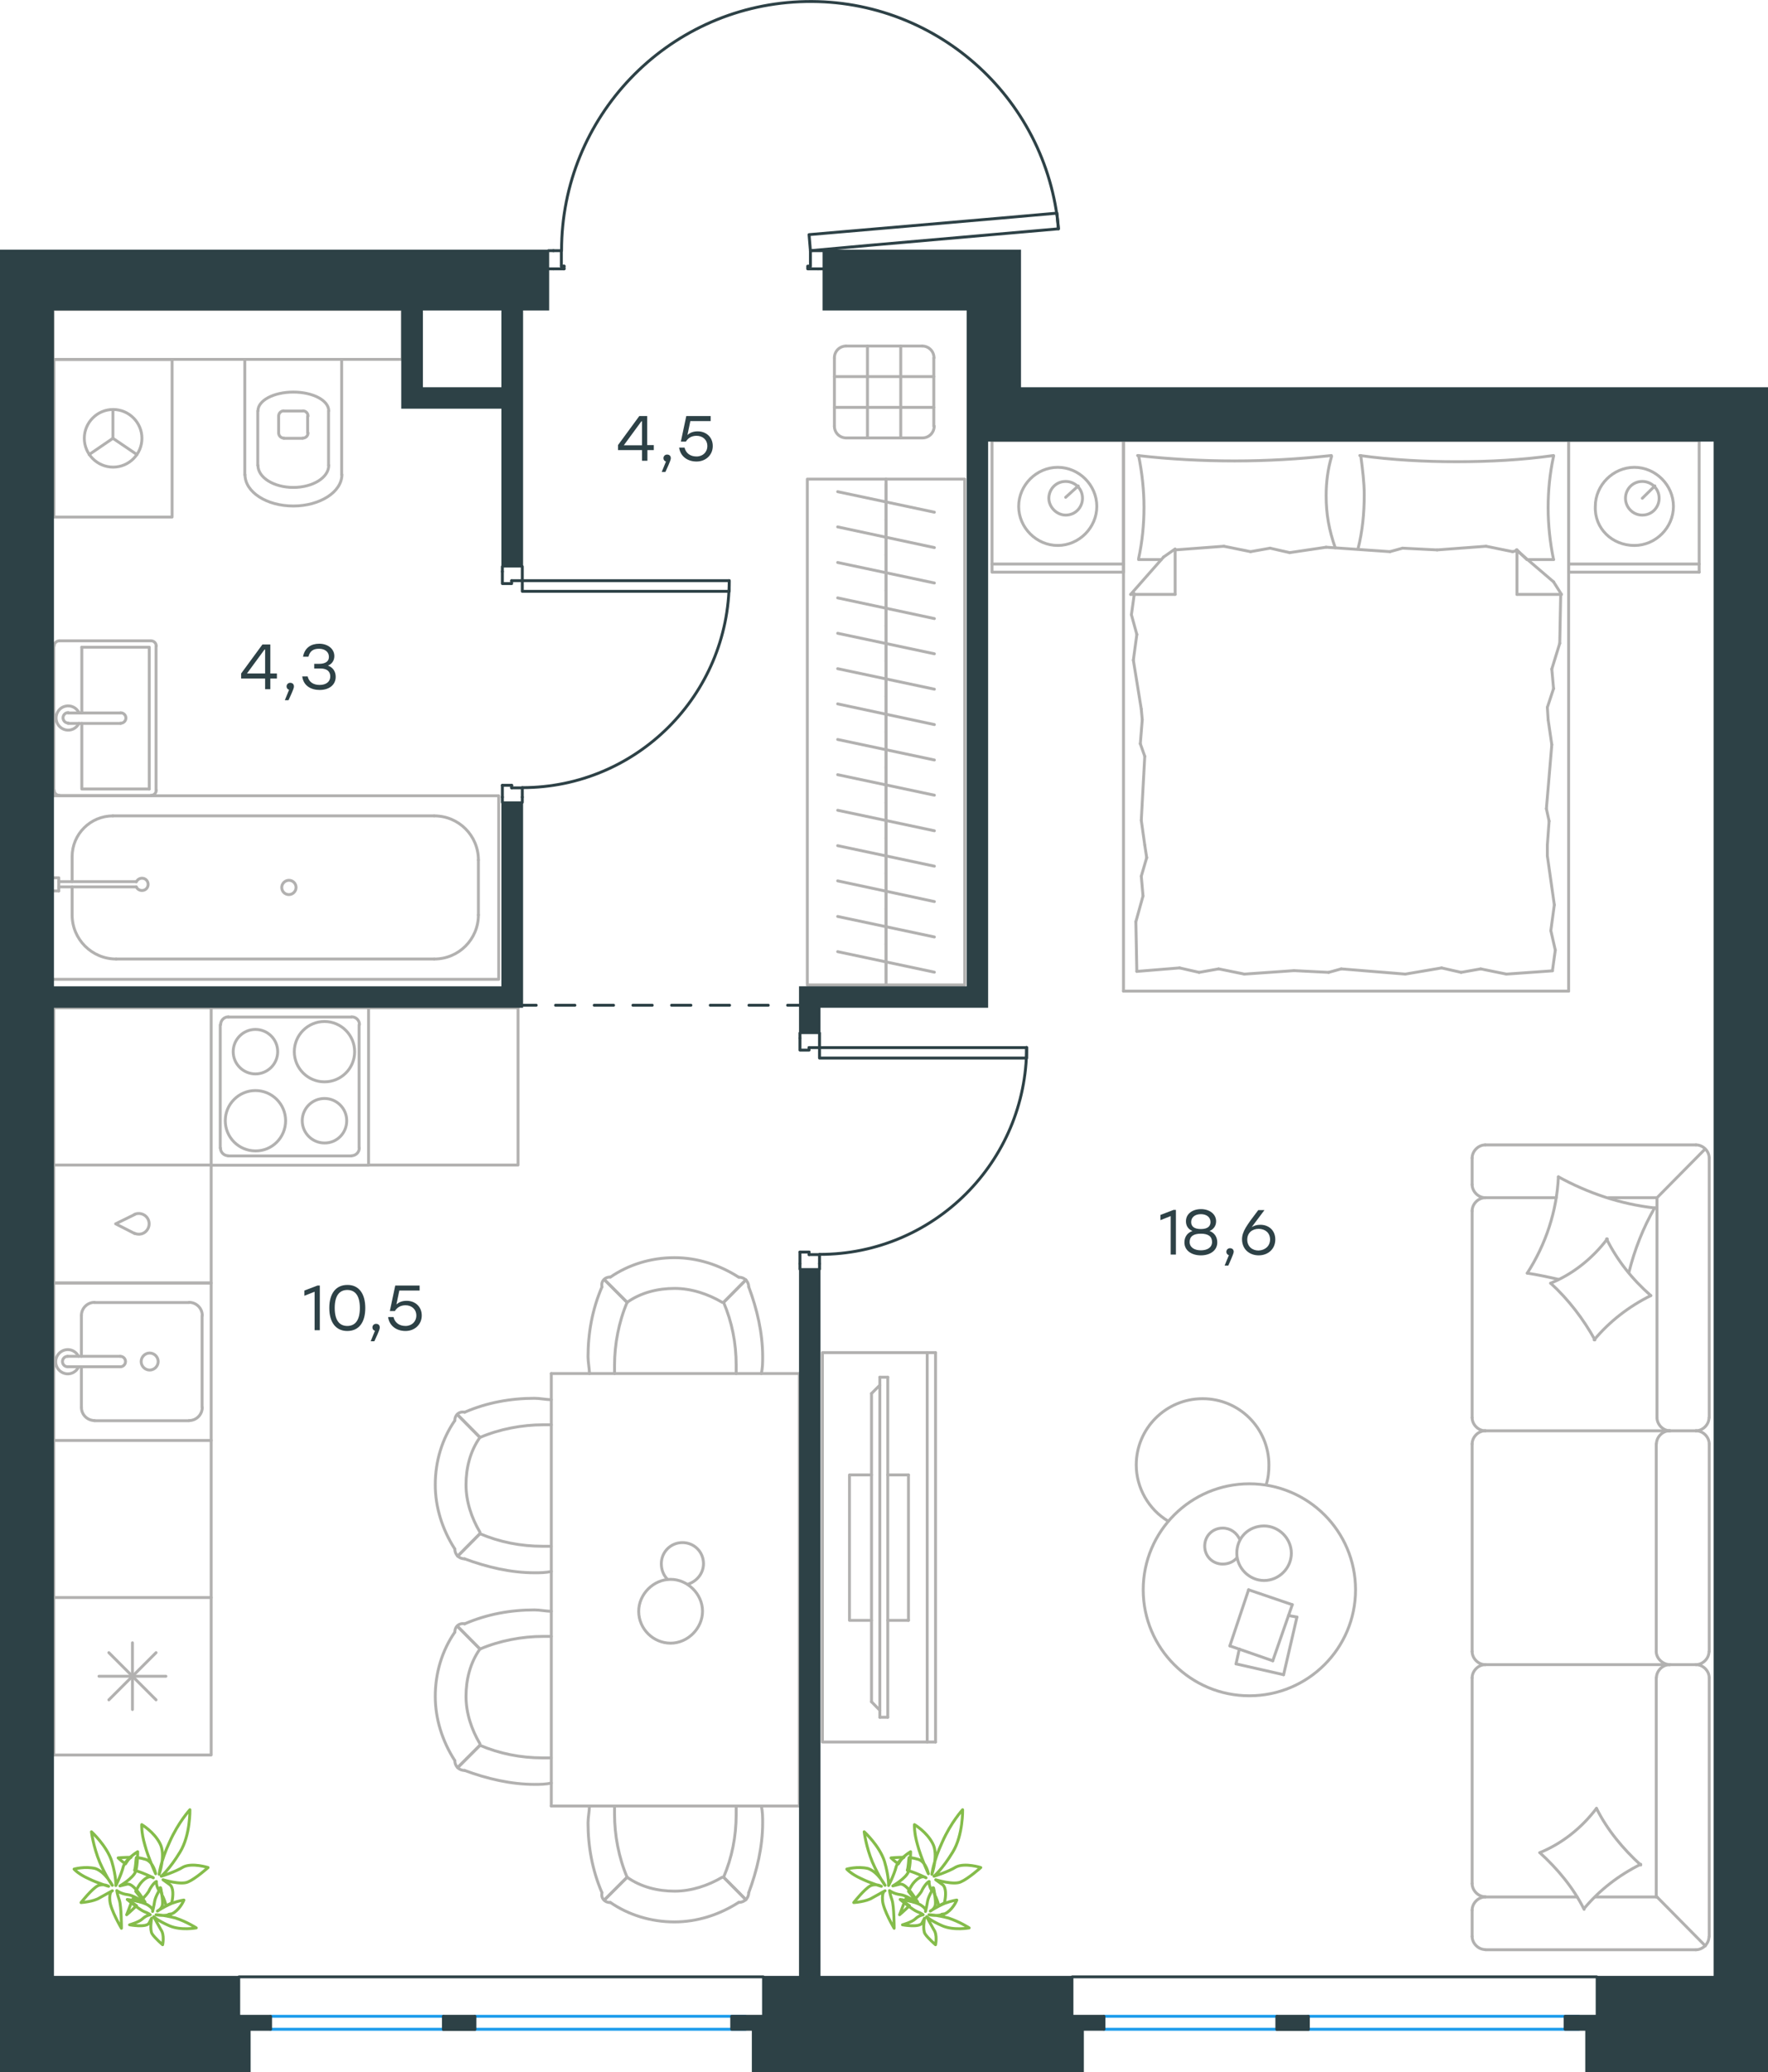 <?xml version="1.0" encoding="utf-8"?>
<!-- Generator: Adobe Illustrator 26.5.0, SVG Export Plug-In . SVG Version: 6.00 Build 0)  -->
<svg version="1.1" id="Слой_1" xmlns="http://www.w3.org/2000/svg" xmlns:xlink="http://www.w3.org/1999/xlink" x="0px" y="0px"
	 viewBox="0 0 914.3 1071.2" style="enable-background:new 0 0 914.3 1071.2;" xml:space="preserve">
<style type="text/css">
	.st0{fill:none;stroke:#B2B1B0;stroke-width:1.5;stroke-linecap:round;stroke-linejoin:round;stroke-miterlimit:22.926;}
	.st1{fill:none;stroke:#2D4146;stroke-width:1.5;stroke-linecap:round;stroke-linejoin:round;stroke-miterlimit:22.926;}
	.st2{fill:none;stroke:#1D9CEB;stroke-width:1.5;stroke-linecap:round;stroke-linejoin:round;stroke-miterlimit:22.926;}
	.st3{fill:#2D4146;stroke:#2D4146;stroke-miterlimit:10;}
	.st4{enable-background:new    ;}
	.st5{fill:#2D4146;}
	
		.st6{fill:none;stroke:#2D4146;stroke-width:1.5;stroke-linecap:round;stroke-linejoin:round;stroke-miterlimit:22.926;stroke-dasharray:10;}
	.st7{fill:none;stroke:#84BC4A;stroke-width:1.5;stroke-linecap:round;stroke-linejoin:round;stroke-miterlimit:22.926;}
</style>
<g>
	<line class="st0" x1="413.4" y1="710.1" x2="413.4" y2="933.7"/>
	<line class="st0" x1="413.4" y1="933.7" x2="285.1" y2="933.7"/>
	<line class="st0" x1="285.1" y1="933.7" x2="285.1" y2="710.1"/>
	<line class="st0" x1="285.1" y1="710.1" x2="413.4" y2="710.1"/>
	<path class="st0" d="M346.8,849.5c8.9,0,16.5-7.7,16.5-16.5c0-8.9-7.7-16.5-16.5-16.5c-8.9,0-16.5,7.7-16.5,16.5
		C330.3,842.2,337.9,849.5,346.8,849.5z"/>
	<path class="st0" d="M345.2,816.5c-2-2-3.2-4.8-3.2-8.1c0-6,4.8-10.9,10.9-10.9s10.9,4.8,10.9,10.9c0,4.8-3.2,8.9-7.7,10.5"/>
	<path class="st0" d="M248.2,852.5c-5.1,7.2-7.2,15.9-7.2,24.5c0,8.7,2.9,17.3,7.2,24.5"/>
	<path class="st0" d="M285.1,833c-2.9,0-5.8-0.7-8.7-0.7c-12.3,0-24.6,2.2-36.1,7.2"/>
	<path class="st0" d="M240.3,915.3c11.6,4.3,23.9,7.2,36.1,7.2c2.9,0,5.8,0,8.7-0.7"/>
	<path class="st0" d="M285.1,846c-1.4,0-2.9,0-4.3,0c-10.8,0-22.4,2.2-32.5,6.5"/>
	<path class="st0" d="M248.2,902.3c10.1,4.3,21,6.5,32.5,6.5c1.4,0,2.9,0,4.3,0"/>
	<path class="st0" d="M235.2,843.8c-6.5,9.4-10.1,20.9-10.1,33.2c0,11.6,3.6,23.1,10.1,33.2"/>
	<line class="st0" x1="248.2" y1="852.5" x2="236.7" y2="840.9"/>
	<line class="st0" x1="248.2" y1="902.3" x2="236.7" y2="913.8"/>
	<line class="st0" x1="248.2" y1="852.5" x2="236.7" y2="840.9"/>
	<line class="st0" x1="248.2" y1="902.3" x2="236.7" y2="913.8"/>
	<path class="st0" d="M235.2,910.2c0,2.9,2.2,5.1,5.1,5.1"/>
	<path class="st0" d="M240.3,839.5c-2.9-0.6-5.1,1.4-5.1,4.3"/>
	<path class="st0" d="M248.2,743.1c-5.1,7.2-7.2,15.9-7.2,24.5c0,8.7,2.9,17.3,7.2,24.5"/>
	<path class="st0" d="M285.1,723.6c-2.9,0-5.8-0.7-8.7-0.7c-12.3,0-24.6,2.2-36.1,7.2"/>
	<path class="st0" d="M240.3,805.9c11.6,4.3,23.9,7.2,36.1,7.2c2.9,0,5.8,0,8.7-0.7"/>
	<path class="st0" d="M285.1,736.6c-1.4,0-2.9,0-4.3,0c-10.8,0-22.4,2.2-32.5,6.5"/>
	<path class="st0" d="M248.2,792.9c10.1,4.3,21,6.5,32.5,6.5c1.4,0,2.9,0,4.3,0"/>
	<path class="st0" d="M235.2,734.4c-6.5,9.4-10.1,20.9-10.1,33.2c0,11.6,3.6,23.1,10.1,33.2"/>
	<line class="st0" x1="248.2" y1="743.1" x2="236.7" y2="731.5"/>
	<line class="st0" x1="248.2" y1="792.9" x2="236.7" y2="804.5"/>
	<line class="st0" x1="248.2" y1="743.1" x2="236.7" y2="731.5"/>
	<line class="st0" x1="248.2" y1="792.9" x2="236.7" y2="804.5"/>
	<path class="st0" d="M235.2,800.8c0,2.9,2.2,5.1,5.1,5.1"/>
	<path class="st0" d="M240.3,730.1c-2.9-0.6-5.1,1.4-5.1,4.3"/>
	<path class="st0" d="M324.3,970.5c7.2,5.1,15.9,7.2,24.6,7.2s17.3-2.9,24.6-7.2"/>
	<path class="st0" d="M304.8,933.7c0,2.9-0.7,5.8-0.7,8.7c0,12.3,2.2,24.5,7.2,36.1"/>
	<path class="st0" d="M387.2,978.5c4.3-11.5,7.2-23.8,7.2-36.1c0-2.9,0-5.8-0.7-8.7"/>
	<path class="st0" d="M317.8,933.7c0,1.4,0,2.9,0,4.3c0,10.8,2.2,22.4,6.5,32.5"/>
	<path class="st0" d="M374.2,970.5c4.3-10.1,6.5-20.9,6.5-32.5c0-1.4,0-2.9,0-4.3"/>
	<path class="st0" d="M315.6,983.5c9.4,6.5,21,10.1,33.2,10.1c11.6,0,23.1-3.6,33.2-10.1"/>
	<line class="st0" x1="324.3" y1="970.5" x2="312.7" y2="982.1"/>
	<line class="st0" x1="374.2" y1="970.5" x2="385.7" y2="982.1"/>
	<line class="st0" x1="324.3" y1="970.5" x2="312.7" y2="982.1"/>
	<line class="st0" x1="374.2" y1="970.5" x2="385.7" y2="982.1"/>
	<path class="st0" d="M382.1,983.5c2.9,0,5.1-2.2,5.1-5.1"/>
	<path class="st0" d="M311.3,978.5c-0.6,2.9,1.4,5.1,4.3,5.1"/>
	<path class="st0" d="M324.3,673.3c7.2-5.1,15.9-7.2,24.6-7.2s17.3,2.9,24.6,7.2"/>
	<path class="st0" d="M304.8,710.1c0-2.9-0.7-5.8-0.7-8.7c0-12.3,2.2-24.5,7.2-36.1"/>
	<path class="st0" d="M387.2,665.3c4.3,11.5,7.2,23.8,7.2,36.1c0,2.9,0,5.8-0.7,8.7"/>
	<path class="st0" d="M317.8,710.1c0-1.4,0-2.9,0-4.3c0-10.8,2.2-22.4,6.5-32.5"/>
	<path class="st0" d="M374.2,673.3c4.3,10.1,6.5,20.9,6.5,32.5c0,1.4,0,2.9,0,4.3"/>
	<path class="st0" d="M315.6,660.3c9.4-6.5,21-10.1,33.2-10.1c11.6,0,23.1,3.6,33.2,10.1"/>
	<line class="st0" x1="324.3" y1="673.3" x2="312.7" y2="661.7"/>
	<line class="st0" x1="374.2" y1="673.3" x2="385.7" y2="661.7"/>
	<line class="st0" x1="324.3" y1="673.3" x2="312.7" y2="661.7"/>
	<line class="st0" x1="374.2" y1="673.3" x2="385.7" y2="661.7"/>
	<path class="st0" d="M382.1,660.3c2.9,0,5.1,2.2,5.1,5.1"/>
	<path class="st0" d="M311.3,665.3c-0.6-2.9,1.4-5.1,4.3-5.1"/>
</g>
<line class="st0" x1="37.3" y1="442.9" x2="37.3" y2="455.8"/>
<path class="st0" d="M70.5,458.5c0.6,1.4,2.1,2.1,3.6,1.8c1.5-0.3,2.5-1.6,2.5-3.1s-1-2.8-2.5-3.1c-1.5-0.3-2.9,0.4-3.6,1.8"/>
<line class="st0" x1="30.4" y1="455.8" x2="70.4" y2="455.8"/>
<line class="st0" x1="30.4" y1="458.5" x2="70.4" y2="458.5"/>
<line class="st0" x1="30.4" y1="460.6" x2="27.4" y2="460.6"/>
<polyline class="st0" points="30.4,460.6 30.4,453.8 27.4,453.8 "/>
<path class="st0" d="M145.7,458.8c0,2,1.6,3.7,3.7,3.7c2,0,3.7-1.7,3.7-3.7s-1.6-3.7-3.7-3.7C147.4,455.1,145.7,456.8,145.7,458.8"
	/>
<path class="st0" d="M58.4,421.8c-11.6,0-21.1,9.4-21.1,21.1"/>
<path class="st0" d="M37.3,473c0,12.6,10.2,22.8,22.8,22.8"/>
<path class="st0" d="M247.4,444.6c0-12.6-10.2-22.8-22.8-22.8"/>
<path class="st0" d="M224.6,495.8c12.6,0,22.8-10.2,22.8-22.8"/>
<line class="st0" x1="37.3" y1="473.1" x2="37.3" y2="458.5"/>
<line class="st0" x1="58.3" y1="421.8" x2="224.5" y2="421.8"/>
<line class="st0" x1="247.4" y1="444.6" x2="247.4" y2="473.1"/>
<line class="st0" x1="224.5" y1="495.8" x2="60" y2="495.8"/>
<polyline class="st0" points="27.4,411.4 257.9,411.4 257.9,506.3 27.4,506.3 "/>
<g>
	<line class="st0" x1="458.2" y1="250.3" x2="458.2" y2="268.7"/>
	<line class="st0" x1="483.2" y1="264.8" x2="433.2" y2="254.2"/>
	<line class="st0" x1="458.2" y1="268.7" x2="458.2" y2="286.9"/>
	<line class="st0" x1="483.2" y1="283.1" x2="433.2" y2="272.4"/>
	<line class="st0" x1="458.2" y1="286.9" x2="458.2" y2="305.3"/>
	<line class="st0" x1="483.2" y1="301.4" x2="433.2" y2="290.8"/>
	<line class="st0" x1="458.2" y1="305.3" x2="458.2" y2="323.5"/>
	<line class="st0" x1="483.2" y1="319.8" x2="433.2" y2="309.1"/>
	<line class="st0" x1="458.2" y1="323.5" x2="458.2" y2="341.8"/>
	<line class="st0" x1="483.2" y1="338" x2="433.2" y2="327.4"/>
	<line class="st0" x1="458.2" y1="341.8" x2="458.2" y2="360.1"/>
	<line class="st0" x1="483.2" y1="356.3" x2="433.2" y2="345.7"/>
	<line class="st0" x1="458.2" y1="360.1" x2="458.2" y2="378.4"/>
	<line class="st0" x1="483.2" y1="374.6" x2="433.2" y2="363.9"/>
	<line class="st0" x1="458.2" y1="378.4" x2="458.2" y2="396.8"/>
	<line class="st0" x1="483.2" y1="392.9" x2="433.2" y2="382.3"/>
	<line class="st0" x1="458.2" y1="247.7" x2="458.2" y2="509.2"/>
	<line class="st0" x1="458.2" y1="396.8" x2="458.2" y2="415"/>
	<line class="st0" x1="483.2" y1="411.1" x2="433.2" y2="400.5"/>
	<line class="st0" x1="458.2" y1="415" x2="458.2" y2="433.3"/>
	<line class="st0" x1="483.2" y1="429.5" x2="433.2" y2="418.9"/>
	<line class="st0" x1="458.2" y1="433.3" x2="458.2" y2="451.6"/>
	<line class="st0" x1="483.2" y1="447.8" x2="433.2" y2="437.2"/>
	<line class="st0" x1="458.2" y1="451.6" x2="458.2" y2="469.9"/>
	<line class="st0" x1="483.2" y1="466.1" x2="433.2" y2="455.4"/>
	<line class="st0" x1="458.2" y1="469.9" x2="458.2" y2="488.1"/>
	<line class="st0" x1="483.2" y1="484.4" x2="433.2" y2="473.8"/>
	<line class="st0" x1="458.2" y1="488.1" x2="458.2" y2="506.5"/>
	<line class="st0" x1="483.2" y1="502.6" x2="433.2" y2="492"/>
	<rect x="417.5" y="247.7" class="st0" width="81.4" height="261.5"/>
</g>
<g>
	<path class="st0" d="M431.5,220.3c0,3.4,2.7,6.1,6.1,6.1"/>
	<path class="st0" d="M477,226.4c3.4,0,6.1-2.7,6.1-6.1"/>
	<path class="st0" d="M483,185c0-3.4-2.7-6.1-6.1-6.1"/>
	<path class="st0" d="M437.6,178.9c-3.4,0-6.1,2.7-6.1,6.1"/>
	<line class="st0" x1="465.8" y1="178.9" x2="465.8" y2="226.4"/>
	<line class="st0" x1="448.6" y1="178.9" x2="448.6" y2="226.4"/>
	<line class="st0" x1="431.5" y1="194.7" x2="482.9" y2="194.7"/>
	<line class="st0" x1="431.5" y1="210.6" x2="482.9" y2="210.6"/>
	<line class="st0" x1="482.9" y1="185.1" x2="482.9" y2="220.3"/>
	<line class="st0" x1="476.9" y1="226.4" x2="437.5" y2="226.4"/>
	<line class="st0" x1="431.5" y1="220.3" x2="431.5" y2="185.1"/>
	<line class="st0" x1="437.5" y1="178.9" x2="476.9" y2="178.9"/>
</g>
<g>
	<path class="st0" d="M156.6,226.5c1.5,0,2.7-1.2,2.7-2.7"/>
	<path class="st0" d="M144.1,223.8c0,1.5,1.2,2.7,2.7,2.7"/>
	<path class="st0" d="M159.3,215.1c0-1.5-1.2-2.7-2.7-2.7"/>
	<path class="st0" d="M146.8,212.4c-1.5,0-2.7,1.2-2.7,2.7"/>
	<line class="st0" x1="159.1" y1="215.2" x2="159.1" y2="223.8"/>
	<line class="st0" x1="156.5" y1="226.6" x2="146.7" y2="226.6"/>
	<line class="st0" x1="144.1" y1="223.8" x2="144.1" y2="215.2"/>
	<line class="st0" x1="146.7" y1="212.5" x2="156.5" y2="212.5"/>
	<path class="st0" d="M170,212.4c0-5.4-8.2-9.7-18.3-9.7s-18.3,4.3-18.3,9.7"/>
	<line class="st0" x1="169.9" y1="240.6" x2="169.9" y2="212.5"/>
	<path class="st0" d="M133.4,240.6c0,6.3,8.2,11.4,18.3,11.4s18.3-5.1,18.3-11.4"/>
	<line class="st0" x1="133.3" y1="240.6" x2="133.3" y2="212.5"/>
	<path class="st0" d="M126.7,245.4c0,9,11.2,16.2,25,16.2s25.1-7.3,25.1-16.2"/>
	<line class="st0" x1="176.7" y1="245.5" x2="176.7" y2="185.8"/>
	<line class="st0" x1="126.6" y1="245.5" x2="126.6" y2="185.8"/>
	<rect x="27.4" y="160" class="st0" width="180.6" height="25.8"/>
</g>
<g>
	<polyline class="st0" points="70.8,235 58.4,226.6 46.1,235 	"/>
	<line class="st0" x1="58.4" y1="226.6" x2="58.4" y2="211.8"/>
	<path class="st0" d="M58.5,241.5c8.2,0,14.9-6.7,14.9-14.9s-6.7-14.9-14.9-14.9s-14.9,6.7-14.9,14.9S50.3,241.5,58.5,241.5"/>
	<rect x="27.9" y="185.9" class="st0" width="61.1" height="81.4"/>
</g>
<g>
	<line class="st0" x1="42.3" y1="368.6" x2="42.3" y2="334.6"/>
	<polyline class="st0" points="42.3,374 42.3,407.9 77.2,407.9 	"/>
	<polyline class="st0" points="77.2,407.9 77.2,334.6 42.3,334.6 	"/>
	<path class="st0" d="M80.8,334c0-1.5-1.2-2.7-2.7-2.7"/>
	<path class="st0" d="M78.1,411.2c1.5,0,2.7-1.2,2.7-2.7"/>
	<path class="st0" d="M30.7,331.3c-1.5,0-2.7,1.2-2.7,2.7"/>
	<path class="st0" d="M28,408.5c0,1.5,1.2,2.7,2.7,2.7"/>
	<path class="st0" d="M62.4,373.9c1.5,0,2.7-1.2,2.7-2.7s-1.2-2.7-2.7-2.7"/>
	<line class="st0" x1="35.2" y1="368.6" x2="62.4" y2="368.6"/>
	<path class="st0" d="M35.3,368.4c-1.5,0-2.7,1.2-2.7,2.7s1.2,2.7,2.7,2.7"/>
	<line class="st0" x1="35.2" y1="374" x2="62.4" y2="374"/>
	<path class="st0" d="M40.8,368.4c-1.3-2.6-4.2-4-7-3.3c-2.8,0.6-4.8,3.2-4.8,6.1s2,5.4,4.8,6.1s5.7-0.7,7-3.3"/>
	<line class="st0" x1="30.6" y1="331.3" x2="78.1" y2="331.3"/>
	<line class="st0" x1="80.7" y1="334" x2="80.7" y2="408.5"/>
	<line class="st0" x1="78.1" y1="411.3" x2="30.6" y2="411.3"/>
	<line class="st0" x1="27.8" y1="408.5" x2="27.8" y2="334"/>
</g>
<g>
	<line class="st0" x1="42.1" y1="680.2" x2="42.1" y2="701.2"/>
	<path class="st0" d="M77.4,699.5c-2.4,0-4.4,2-4.4,4.4s2,4.4,4.4,4.4s4.4-2,4.4-4.4S79.8,699.5,77.4,699.5"/>
	<path class="st0" d="M62.2,706.6c1.5,0,2.7-1.2,2.7-2.7s-1.2-2.7-2.7-2.7"/>
	<line class="st0" x1="35" y1="701.2" x2="62.1" y2="701.2"/>
	<path class="st0" d="M35,701.2c-1.5,0-2.7,1.2-2.7,2.7s1.2,2.7,2.7,2.7"/>
	<line class="st0" x1="35" y1="706.6" x2="62.1" y2="706.6"/>
	<path class="st0" d="M40.6,701.2c-1.3-2.6-4.2-4-7-3.3s-4.8,3.2-4.8,6.1c0,2.9,2,5.4,4.8,6.1c2.8,0.7,5.7-0.7,7-3.3"/>
	<path class="st0" d="M48.9,673.3c-3.8,0-6.8,3.1-6.8,6.8"/>
	<path class="st0" d="M42.1,727.6c0,3.8,3.1,6.8,6.8,6.8"/>
	<path class="st0" d="M104.6,680.1c0-3.8-3.1-6.8-6.8-6.8"/>
	<path class="st0" d="M97.8,734.4c3.8,0,6.8-3.1,6.8-6.8"/>
	<line class="st0" x1="48.8" y1="673.4" x2="97.7" y2="673.4"/>
	<line class="st0" x1="104.5" y1="680.2" x2="104.5" y2="727.6"/>
	<line class="st0" x1="97.7" y1="734.5" x2="48.8" y2="734.5"/>
	<line class="st0" x1="42.1" y1="727.6" x2="42.1" y2="706.6"/>
	<rect x="27.8" y="663.3" class="st0" width="81.4" height="81.4"/>
	<line class="st0" x1="56.3" y1="854.4" x2="80.7" y2="878.8"/>
	<line class="st0" x1="56.3" y1="878.8" x2="80.7" y2="854.4"/>
	<line class="st0" x1="68.5" y1="849.3" x2="68.5" y2="883.8"/>
	<line class="st0" x1="51.2" y1="866.6" x2="85.8" y2="866.6"/>
	<rect x="27.8" y="825.9" class="st0" width="81.4" height="81.4"/>
	<path class="st0" d="M69.6,637.6c2.2,1,4.9,0.4,6.4-1.6c1.5-1.9,1.5-4.7,0-6.6c-1.5-1.9-4.2-2.6-6.4-1.6"/>
	<polyline class="st0" points="69.6,627.9 59.8,632.7 69.6,637.7 	"/>
	<rect x="27.8" y="602.3" class="st0" width="81.4" height="61"/>
	<path class="st0" d="M147.7,579.4c0-8.6-7-15.6-15.6-15.6s-15.6,7-15.6,15.6s7,15.6,15.6,15.6C140.7,595.1,147.7,588.1,147.7,579.4
		"/>
	<path class="st0" d="M179.3,579.4c0-6.4-5.2-11.5-11.5-11.5c-6.4,0-11.5,5.2-11.5,11.5c0,6.4,5.2,11.5,11.5,11.5
		C174.2,591,179.3,585.8,179.3,579.4"/>
	<path class="st0" d="M183.4,543.7c0-8.6-7-15.6-15.6-15.6s-15.6,7-15.6,15.6s7,15.6,15.6,15.6S183.4,552.4,183.4,543.7"/>
	<path class="st0" d="M143.6,543.7c0-6.4-5.2-11.5-11.5-11.5c-6.4,0-11.5,5.2-11.5,11.5c0,6.4,5.2,11.5,11.5,11.5
		C138.4,555.2,143.6,550.1,143.6,543.7"/>
	<path class="st0" d="M181.8,597.5c2.2,0,4-1.8,4-4"/>
	<path class="st0" d="M114,593.5c0,2.2,1.8,4,4,4"/>
	<path class="st0" d="M185.9,529.7c0-2.2-1.8-4-4-4"/>
	<path class="st0" d="M118.1,525.7c-2.2,0-4,1.8-4,4"/>
	<line class="st0" x1="181.7" y1="597.6" x2="118" y2="597.6"/>
	<line class="st0" x1="185.7" y1="529.8" x2="185.7" y2="593.5"/>
	<line class="st0" x1="118" y1="525.8" x2="181.7" y2="525.8"/>
	<line class="st0" x1="113.9" y1="593.5" x2="113.9" y2="529.8"/>
	<rect x="109.2" y="521" class="st0" width="81.4" height="81.4"/>
	<polyline class="st0" points="267.9,521 267.9,602.3 190.6,602.3 	"/>
	<line class="st0" x1="109.2" y1="744.6" x2="109.2" y2="825.9"/>
	<line class="st0" x1="267.9" y1="521" x2="190.6" y2="521"/>
	<polyline class="st0" points="109.2,521 27.8,521 27.8,602.3 	"/>
	<line class="st0" x1="27.8" y1="743.9" x2="27.8" y2="825.9"/>
</g>
<g>
	<line class="st0" x1="663.8" y1="865.8" x2="639.2" y2="860.2"/>
	<line class="st0" x1="639.2" y1="860.2" x2="640.9" y2="852.5"/>
	<line class="st0" x1="666.3" y1="835.2" x2="670.7" y2="836"/>
	<line class="st0" x1="670.7" y1="836" x2="663.8" y2="865.8"/>
	<line class="st0" x1="658.2" y1="858.6" x2="636" y2="850.9"/>
	<line class="st0" x1="636" y1="850.9" x2="645.7" y2="821.9"/>
	<line class="st0" x1="645.7" y1="821.9" x2="668.3" y2="829.6"/>
	<line class="st0" x1="668.3" y1="829.6" x2="658.2" y2="858.6"/>
	<ellipse class="st0" cx="646.1" cy="821.9" rx="54.9" ry="54.8"/>
	<path class="st0" d="M639.6,803c0,7.7,6.5,14.1,14.1,14.1c7.7,0,14.1-6.4,14.1-14.1c0-7.7-6.5-14.1-14.1-14.1
		C645.7,788.9,639.6,794.9,639.6,803z"/>
	<path class="st0" d="M639.6,805.4c-1.6,2-4.4,3.2-7.3,3.2c-5.2,0-9.3-4-9.3-9.3c0-5.2,4-9.3,9.3-9.3c4,0,7.3,2.4,8.9,6"/>
	<path class="st0" d="M604.1,786.4c-10.1-6-16.5-17.3-16.5-29c0-18.9,15.3-34.3,34.3-34.3s34.3,15.3,34.3,34.3
		c0,3.4-0.3,6.7-1.4,10.1"/>
</g>
<g>
	<g>
		<line class="st0" x1="479.5" y1="900.6" x2="479.5" y2="699.3"/>
		<polyline class="st0" points="483.8,699.3 425.3,699.3 425.3,900.6 483.8,900.6 		"/>
		<line class="st0" x1="483.8" y1="900.6" x2="483.8" y2="699.3"/>
	</g>
	<g>
		<polyline class="st0" points="450.7,762.5 439.3,762.5 439.3,837.7 450.7,837.7 		"/>
		<line class="st0" x1="459.1" y1="837.7" x2="469.8" y2="837.7"/>
		<line class="st0" x1="469.8" y1="837.7" x2="469.8" y2="762.5"/>
		<line class="st0" x1="469.8" y1="762.5" x2="459.1" y2="762.5"/>
		<line class="st0" x1="459.1" y1="887.8" x2="455" y2="887.8"/>
		<line class="st0" x1="450.7" y1="720.4" x2="455" y2="716.1"/>
		<line class="st0" x1="455" y1="884.2" x2="450.7" y2="879.8"/>
		<line class="st0" x1="455" y1="712" x2="455" y2="887.8"/>
		<line class="st0" x1="459.1" y1="887.8" x2="459.1" y2="712"/>
		<line class="st0" x1="459.1" y1="712" x2="455" y2="712"/>
		<line class="st0" x1="450.7" y1="879.8" x2="450.7" y2="720.4"/>
	</g>
</g>
<g>
	<line class="st0" x1="877" y1="591.9" x2="768.1" y2="591.9"/>
	<line class="st0" x1="761.3" y1="746.5" x2="761.3" y2="853.8"/>
	<line class="st0" x1="761.3" y1="867.4" x2="761.3" y2="973.8"/>
	<line class="st0" x1="883.9" y1="1001.1" x2="883.9" y2="867.4"/>
	<line class="st0" x1="761.3" y1="598.7" x2="761.3" y2="612.4"/>
	<line class="st0" x1="768.1" y1="619.2" x2="804.8" y2="619.2"/>
	<line class="st0" x1="856.9" y1="619.2" x2="856.9" y2="732.9"/>
	<line class="st0" x1="856.9" y1="980.7" x2="825.2" y2="980.7"/>
	<line class="st0" x1="761.3" y1="987.5" x2="761.3" y2="1001.1"/>
	<line class="st0" x1="768.1" y1="1008" x2="877" y2="1008"/>
	<line class="st0" x1="881.6" y1="594.2" x2="856.9" y2="619.2"/>
	<line class="st0" x1="856.9" y1="980.7" x2="881.9" y2="1006"/>
	<line class="st0" x1="863.4" y1="739.7" x2="877" y2="739.7"/>
	<line class="st0" x1="768.1" y1="860.6" x2="863.4" y2="860.6"/>
	<line class="st0" x1="768.1" y1="739.7" x2="863.4" y2="739.7"/>
	<line class="st0" x1="863.4" y1="860.6" x2="877" y2="860.6"/>
	<line class="st0" x1="761.3" y1="626" x2="761.3" y2="732.9"/>
	<line class="st0" x1="883.9" y1="732.9" x2="883.9" y2="598.7"/>
	<line class="st0" x1="856.5" y1="746.5" x2="856.5" y2="853.8"/>
	<line class="st0" x1="883.9" y1="853.8" x2="883.9" y2="746.5"/>
	<line class="st0" x1="856.5" y1="867.4" x2="856.5" y2="980.7"/>
	<line class="st0" x1="815.6" y1="980.7" x2="768.1" y2="980.7"/>
	<line class="st0" x1="832" y1="619.2" x2="856.9" y2="619.2"/>
	<path class="st0" d="M883.9,598.7c0-3.6-3.2-6.8-6.8-6.8"/>
	<path class="st0" d="M877,1008c3.6,0,6.8-3.2,6.8-6.8"/>
	<path class="st0" d="M761.3,973.8c0,3.6,3.2,6.8,6.8,6.8"/>
	<path class="st0" d="M768.1,591.9c-3.6,0-6.8,3.2-6.8,6.8"/>
	<path class="st0" d="M761.3,612.4c0,3.6,3.2,6.8,6.8,6.8"/>
	<path class="st0" d="M768.1,619.2c-3.6,0-6.8,3.2-6.8,6.8"/>
	<path class="st0" d="M761.3,853.8c0,3.6,3.2,6.8,6.8,6.8"/>
	<path class="st0" d="M768.1,739.7c-3.6,0-6.8,3.2-6.8,6.8"/>
	<path class="st0" d="M761.3,732.9c0,3.6,3.2,6.8,6.8,6.8"/>
	<path class="st0" d="M768.1,980.7c-3.6,0-6.8,3.2-6.8,6.8"/>
	<path class="st0" d="M761.3,1001.1c0,3.6,3.2,6.8,6.8,6.8"/>
	<path class="st0" d="M856.9,732.9c0,3.6,3.2,6.8,6.8,6.8"/>
	<path class="st0" d="M877,739.7c3.6,0,6.8-3.2,6.8-6.8"/>
	<path class="st0" d="M863.4,739.7c-3.6,0-6.8,3.2-6.8,6.8"/>
	<path class="st0" d="M883.9,746.5c0-3.6-3.2-6.8-6.8-6.8"/>
	<path class="st0" d="M856.5,853.8c0,3.6,3.4,6.8,7.2,6.8"/>
	<path class="st0" d="M877,860.6c3.6,0,6.8-3.2,6.8-6.8"/>
	<path class="st0" d="M863.4,860.6c-3.6,0-6.8,3.2-6.8,6.8"/>
	<path class="st0" d="M883.9,867.4c0-3.6-3.2-6.8-6.8-6.8"/>
	<path class="st0" d="M819.2,987.1c-5.6-11.2-13.7-20.9-22.9-29.3"/>
	<path class="st0" d="M796.3,957.8c11.7-4.8,21.7-12.9,29.3-22.9"/>
	<path class="st0" d="M825.6,934.9c5.6,11.2,13.7,20.9,22.9,29.3"/>
	<path class="st0" d="M848.5,963.8c-11.3,5.6-21.3,13.3-29.3,22.9"/>
	<path class="st0" d="M824.8,692.7c-6-10.8-13.7-20.9-22.9-29.3"/>
	<path class="st0" d="M801.9,663.4c11.7-4.8,21.7-12.9,29.3-22.9"/>
	<path class="st0" d="M830.8,640.5c5.6,11.2,13.3,20.9,22.9,29.3"/>
	<path class="st0" d="M853.7,669.8c-11.3,5.6-21.3,13.3-29.3,22.9"/>
	<path class="st0" d="M805.9,661.4c-5.2-1.2-10.8-2.4-16.1-3.2"/>
	<path class="st0" d="M789.8,658.2c9.6-14.9,15.3-32.1,16.1-49.8"/>
	<path class="st0" d="M805.9,608.4c15.3,8.4,32.1,14.1,49.8,16.1"/>
	<path class="st0" d="M855.7,624.4c-6,10.4-10.4,21.7-13.3,33.3"/>
	<path class="st0" d="M768.1,860.6c-3.6,0-6.8,3.2-6.8,6.8"/>
</g>
<g>
	<line class="st0" x1="811.2" y1="227.7" x2="878.7" y2="227.7"/>
	<line class="st0" x1="878.7" y1="295.8" x2="811.2" y2="295.8"/>
	<line class="st0" x1="811.2" y1="295.8" x2="811.2" y2="227.7"/>
	<line class="st0" x1="878.7" y1="227.7" x2="878.7" y2="295.8"/>
	<line class="st0" x1="849.3" y1="257.6" x2="855.8" y2="251.2"/>
	<line class="st0" x1="878.7" y1="291.6" x2="811.2" y2="291.6"/>
	<path class="st0" d="M845.2,282c11,0,20.2-9.2,20.2-20.2s-9.2-20.2-20.2-20.2s-20.2,9.2-20.2,20.2C824.5,273.2,833.7,282,845.2,282
		z"/>
	<path class="st0" d="M849.3,266.3c5.1,0,8.7-4.1,8.7-8.7c0-5.1-4.1-8.7-8.7-8.7c-5.1,0-8.7,4.1-8.7,8.7
		C840.6,262.2,844.3,266.3,849.3,266.3z"/>
	<line class="st0" x1="581" y1="227.7" x2="811.2" y2="227.7"/>
	<line class="st0" x1="600.5" y1="289.3" x2="588.8" y2="289.3"/>
	<line class="st0" x1="784.5" y1="284.3" x2="784.5" y2="307.3"/>
	<line class="st0" x1="789.6" y1="289.3" x2="784.5" y2="284.3"/>
	<line class="st0" x1="581" y1="512.4" x2="581" y2="227.7"/>
	<line class="st0" x1="807.5" y1="307.3" x2="784.5" y2="307.3"/>
	<line class="st0" x1="811.2" y1="227.7" x2="811.2" y2="512.4"/>
	<line class="st0" x1="584.7" y1="307.3" x2="601.7" y2="288"/>
	<line class="st0" x1="601.7" y1="288" x2="607.7" y2="283.8"/>
	<line class="st0" x1="803.4" y1="289.3" x2="790" y2="289.3"/>
	<line class="st0" x1="607.7" y1="284.3" x2="607.7" y2="307.3"/>
	<line class="st0" x1="784.1" y1="284.3" x2="803.4" y2="300.8"/>
	<line class="st0" x1="803.4" y1="300.8" x2="807.5" y2="307.3"/>
	<line class="st0" x1="584.7" y1="307.3" x2="607.7" y2="307.3"/>
	<line class="st0" x1="687.1" y1="502.7" x2="669.2" y2="501.8"/>
	<line class="st0" x1="745.5" y1="500.4" x2="726.7" y2="503.6"/>
	<line class="st0" x1="765.7" y1="500.9" x2="755.6" y2="502.7"/>
	<line class="st0" x1="755.6" y1="502.7" x2="745.5" y2="500.4"/>
	<line class="st0" x1="693.6" y1="500.9" x2="687.1" y2="502.7"/>
	<line class="st0" x1="726.7" y1="503.6" x2="693.6" y2="500.9"/>
	<line class="st0" x1="802.9" y1="501.9" x2="779" y2="503.6"/>
	<line class="st0" x1="779" y1="503.6" x2="765.7" y2="500.9"/>
	<line class="st0" x1="610" y1="500.4" x2="587.9" y2="502.2"/>
	<line class="st0" x1="630.2" y1="500.9" x2="620.1" y2="502.7"/>
	<line class="st0" x1="620.1" y1="502.7" x2="610" y2="500.4"/>
	<line class="st0" x1="669.2" y1="501.8" x2="643.5" y2="503.6"/>
	<line class="st0" x1="643.5" y1="503.6" x2="630.2" y2="500.9"/>
	<line class="st0" x1="581" y1="512.4" x2="811.2" y2="512.4"/>
	<path class="st0" d="M688.5,235.5c-16.5,1.8-33.1,2.8-50.1,2.8c-16.5,0-33.5-0.9-50.1-2.8"/>
	<path class="st0" d="M690.5,283.2c-3.2-9.2-4.7-17.3-4.7-27c0-6.9,0.9-13.8,2.8-20.2"/>
	<path class="st0" d="M588.8,235.5c1.8,8.7,2.8,17.9,2.8,26.7c0,9.2-0.9,17.9-2.8,26.7"/>
	<path class="st0" d="M703.7,235.5c0.9,6.9,1.8,13.8,1.8,20.2c0,9.7-0.9,18.9-3.2,28"/>
	<line class="st0" x1="800.2" y1="365.7" x2="800.6" y2="372.1"/>
	<line class="st0" x1="802.5" y1="345.9" x2="803.4" y2="356"/>
	<line class="st0" x1="803.4" y1="356" x2="800.2" y2="365.7"/>
	<line class="st0" x1="807.1" y1="307.3" x2="806.6" y2="332.6"/>
	<line class="st0" x1="806.6" y1="332.6" x2="802.5" y2="345.9"/>
	<line class="st0" x1="801.1" y1="424.5" x2="800.2" y2="436.9"/>
	<line class="st0" x1="800.6" y1="372.1" x2="802.5" y2="385"/>
	<line class="st0" x1="799.7" y1="418.1" x2="801.1" y2="424.5"/>
	<line class="st0" x1="802.5" y1="385" x2="799.7" y2="418.1"/>
	<line class="st0" x1="800.2" y1="436.9" x2="800.2" y2="442.5"/>
	<line class="st0" x1="802" y1="481.1" x2="804.3" y2="491.2"/>
	<line class="st0" x1="804.3" y1="491.2" x2="802.9" y2="501.3"/>
	<line class="st0" x1="800.2" y1="442.5" x2="803.8" y2="467.8"/>
	<line class="st0" x1="803.8" y1="467.8" x2="802" y2="481.1"/>
	<line class="st0" x1="593" y1="443.4" x2="592" y2="436.9"/>
	<line class="st0" x1="591.1" y1="463.2" x2="590.2" y2="453"/>
	<line class="st0" x1="590.2" y1="453" x2="593" y2="443.4"/>
	<line class="st0" x1="587.9" y1="502.2" x2="587.4" y2="476.5"/>
	<line class="st0" x1="587.4" y1="476.5" x2="591.1" y2="463.2"/>
	<line class="st0" x1="589.7" y1="384.5" x2="590.7" y2="372.1"/>
	<line class="st0" x1="592" y1="436.9" x2="590.2" y2="424.1"/>
	<line class="st0" x1="592" y1="391" x2="589.7" y2="384.5"/>
	<line class="st0" x1="590.2" y1="424.1" x2="592" y2="391"/>
	<line class="st0" x1="590.7" y1="372.1" x2="590.2" y2="366.6"/>
	<line class="st0" x1="586.5" y1="307.7" x2="586.5" y2="306.8"/>
	<line class="st0" x1="587.9" y1="328" x2="585.1" y2="317.8"/>
	<line class="st0" x1="585.1" y1="317.8" x2="586.5" y2="307.7"/>
	<line class="st0" x1="590.2" y1="366.6" x2="586.1" y2="341.3"/>
	<line class="st0" x1="586.1" y1="341.3" x2="587.9" y2="328"/>
	<path class="st0" d="M803.4,235.5c-16.5,2.3-33.1,3.2-50.1,3.2c-16.5,0-33.5-0.9-50.1-3.2"/>
	<path class="st0" d="M803.4,289.3c-1.8-8.7-2.8-17.9-2.8-26.7c0-9.2,0.9-17.9,2.8-26.7"/>
	<line class="st0" x1="725.3" y1="283.4" x2="743.2" y2="284.3"/>
	<line class="st0" x1="666.9" y1="285.7" x2="685.8" y2="282.9"/>
	<line class="st0" x1="646.7" y1="285.2" x2="656.8" y2="283.4"/>
	<line class="st0" x1="656.8" y1="283.4" x2="666.9" y2="285.7"/>
	<line class="st0" x1="718.8" y1="285.2" x2="725.3" y2="283.4"/>
	<line class="st0" x1="685.8" y1="282.9" x2="718.8" y2="285.2"/>
	<line class="st0" x1="607.7" y1="284.3" x2="632.9" y2="282.4"/>
	<line class="st0" x1="632.9" y1="282.4" x2="646.7" y2="285.2"/>
	<line class="st0" x1="782.2" y1="285.2" x2="784.5" y2="284.7"/>
	<line class="st0" x1="743.2" y1="284.3" x2="768.5" y2="282.4"/>
	<line class="st0" x1="768.5" y1="282.4" x2="782.2" y2="285.2"/>
	<line class="st0" x1="513" y1="227.7" x2="581" y2="227.7"/>
	<line class="st0" x1="581" y1="295.8" x2="513" y2="295.8"/>
	<line class="st0" x1="513" y1="295.3" x2="513" y2="227.7"/>
	<line class="st0" x1="581" y1="227.7" x2="581" y2="295.3"/>
	<line class="st0" x1="551.1" y1="257.1" x2="557.6" y2="251.2"/>
	<line class="st0" x1="581" y1="291.6" x2="513" y2="291.6"/>
	<path class="st0" d="M547,282c11,0,20.2-9.2,20.2-20.2s-9.2-20.2-20.2-20.2s-20.2,9.2-20.2,20.2S536,282,547,282z"/>
	<path class="st0" d="M551.1,266.3c5.1,0,8.7-4.1,8.7-8.7c0-5.1-4.1-8.7-8.7-8.7c-5.1,0-8.7,4.1-8.7,8.7
		C542.4,262.2,546.5,266.3,551.1,266.3z"/>
</g>
<line class="st1" x1="286.2" y1="129.6" x2="283.6" y2="129.6"/>
<polyline class="st1" points="425.9,129.6 423.1,129.6 419.1,129.6 "/>
<line class="st1" x1="290.3" y1="129.6" x2="286.2" y2="129.6"/>
<path class="st1" d="M547.4,118.3c-6-68.7-65-120.4-133.9-117.4S290.4,60.6,290.4,129.5"/>
<line class="st1" x1="286.2" y1="139" x2="291.7" y2="139"/>
<line class="st1" x1="423.1" y1="139" x2="425.9" y2="139"/>
<line class="st1" x1="419.1" y1="129.6" x2="419.1" y2="137.6"/>
<polyline class="st1" points="423.1,139 417.7,139 417.7,137.6 419.1,137.6 "/>
<line class="st1" x1="290.3" y1="137.6" x2="291.7" y2="137.6"/>
<line class="st1" x1="283.6" y1="139" x2="286.2" y2="139"/>
<line class="st1" x1="290.3" y1="129.6" x2="290.3" y2="137.6"/>
<line class="st1" x1="291.7" y1="137.6" x2="291.7" y2="139"/>
<polygon class="st1" points="448.8,126.9 547.3,118.3 546.6,110.2 517,112.8 418.4,121.3 419.1,129.6 "/>
<line class="st1" x1="270.1" y1="412.1" x2="270.1" y2="414.8"/>
<polyline class="st1" points="270.1,292.9 270.1,295.5 270.1,300.2 "/>
<line class="st1" x1="270.1" y1="407.3" x2="270.1" y2="412.1"/>
<path class="st1" d="M270.1,407.2c59.1,0,107-47.9,107-107"/>
<line class="st1" x1="259.8" y1="412.1" x2="259.8" y2="406"/>
<line class="st1" x1="259.8" y1="295.5" x2="259.8" y2="292.9"/>
<line class="st1" x1="270.1" y1="300.2" x2="264.6" y2="300.2"/>
<polyline class="st1" points="259.8,295.5 259.8,301.7 264.6,301.7 264.6,300.2 "/>
<line class="st1" x1="264.6" y1="407.3" x2="264.6" y2="406"/>
<line class="st1" x1="259.8" y1="414.8" x2="259.8" y2="412.1"/>
<line class="st1" x1="270.1" y1="407.3" x2="264.6" y2="407.3"/>
<line class="st1" x1="264.6" y1="406" x2="259.8" y2="406"/>
<polygon class="st1" points="377.1,300.2 377.1,305.7 347.3,305.7 270.1,305.7 270.1,300.2 299.9,300.2 "/>
<line class="st1" x1="423.8" y1="653.3" x2="423.8" y2="656.1"/>
<polyline class="st1" points="423.8,534.1 423.8,536.7 423.8,541.6 "/>
<line class="st1" x1="423.8" y1="648.6" x2="423.8" y2="653.3"/>
<path class="st1" d="M423.9,648.5c59.1,0,107-47.9,107-107"/>
<line class="st1" x1="413.7" y1="653.3" x2="413.7" y2="647.3"/>
<line class="st1" x1="413.7" y1="536.7" x2="413.7" y2="534.1"/>
<line class="st1" x1="423.8" y1="541.6" x2="418.4" y2="541.6"/>
<polyline class="st1" points="413.7,536.7 413.7,542.9 418.4,542.9 418.4,541.6 "/>
<line class="st1" x1="418.4" y1="648.6" x2="418.4" y2="647.3"/>
<line class="st1" x1="413.7" y1="656.1" x2="413.7" y2="653.3"/>
<line class="st1" x1="423.8" y1="648.6" x2="418.4" y2="648.6"/>
<line class="st1" x1="418.4" y1="647.3" x2="413.7" y2="647.3"/>
<polygon class="st1" points="530.9,541.6 530.9,547 501.2,547 423.8,547 423.8,541.6 453.7,541.6 "/>
<line class="st2" x1="139.9" y1="1049.1" x2="229.3" y2="1049.1"/>
<line class="st2" x1="245.6" y1="1049.1" x2="385.5" y2="1049.1"/>
<line class="st2" x1="139.9" y1="1042.4" x2="229.3" y2="1042.4"/>
<line class="st2" x1="245.6" y1="1042.4" x2="385.5" y2="1042.4"/>
<rect x="229.3" y="1042.4" class="st1" width="16.3" height="6.8"/>
<rect x="378.4" y="1042.4" class="st1" width="16.3" height="6.7"/>
<rect x="123.6" y="1042.4" class="st1" width="16.3" height="6.7"/>
<line class="st1" x1="123.6" y1="1022" x2="394.7" y2="1022"/>
<line class="st2" x1="570.9" y1="1049.1" x2="660.3" y2="1049.1"/>
<line class="st2" x1="676.6" y1="1049.1" x2="816.5" y2="1049.1"/>
<line class="st2" x1="570.9" y1="1042.4" x2="660.3" y2="1042.4"/>
<line class="st2" x1="676.6" y1="1042.4" x2="816.5" y2="1042.4"/>
<rect x="660.3" y="1042.4" class="st1" width="16.3" height="6.8"/>
<rect x="809.4" y="1042.4" class="st1" width="16.3" height="6.7"/>
<rect x="554.6" y="1042.4" class="st1" width="16.3" height="6.7"/>
<line class="st1" x1="554.5" y1="1022" x2="825.7" y2="1022"/>
<polygon class="st3" points="554.6,1022 423.8,1022 423.8,656.1 413.7,656.1 413.7,1022 394.6,1022 394.6,1042.4 378.4,1042.4 
	378.4,1049.1 394.6,1049.1 394.6,1049.1 550.5,1049.1 389.3,1049.3 389.3,1052.3 389.3,1070.7 560,1070.7 560,1052.3 560,1049.3 
	560,1049.1 554.6,1049.1 554.6,1049.1 570.9,1049.1 570.9,1042.4 554.6,1042.4 "/>
<rect x="229.3" y="1042.4" class="st3" width="16.3" height="6.8"/>
<rect x="660.3" y="1042.4" class="st3" width="16.3" height="6.8"/>
<rect x="809.4" y="1042.4" class="st3" width="16.3" height="6.7"/>
<g class="st4">
	<path class="st5" d="M608.1,625.5v23.1h-2.7v-19.9l-5.3,2.1v-2.7l6.8-2.6H608.1z"/>
	<path class="st5" d="M629.5,642.3c0,4.2-3.7,6.7-8.5,6.7c-4.8,0-8.5-2.5-8.5-6.7c0-2.8,1.5-5,4.2-5.9c-2.2-0.8-3.4-2.7-3.4-5
		c0-3.9,3.4-6.3,7.8-6.3c4.3,0,7.8,2.5,7.8,6.3c0,2.2-1.2,4.1-3.4,5C628,637.3,629.5,639.5,629.5,642.3z M626.8,642.1
		c0-2.9-2-4.3-5.8-4.3c-3.8,0-5.8,1.4-5.8,4.3c0,2.7,2.4,4.3,5.8,4.3C624.4,646.4,626.8,644.9,626.8,642.1z M616,631.8
		c0,2.1,1.4,3.6,5,3.6s5-1.5,5-3.6c0-2.5-2-4.1-5-4.1S616,629.3,616,631.8z"/>
	<path class="st5" d="M635.2,654.3h-1.9l2.2-5.4c-0.8-0.2-1.3-0.9-1.3-1.7c0-1.1,0.8-1.9,1.9-1.9c0.8,0,1.9,0.4,1.9,1.9
		C637.9,647.8,637.8,648.5,635.2,654.3z"/>
	<path class="st5" d="M659.5,640.8c0,5-3.8,8.2-8.6,8.2c-4.7,0-8.6-3.1-8.6-8.3c0-4,2.4-7.2,8.4-15.1h3.2l-6.6,8.8
		c1.2-0.7,2.6-1.2,4.3-1.2C655.8,633.1,659.5,635.8,659.5,640.8z M656.8,640.8c0-3.5-2.6-5.5-5.9-5.5c-3.4,0-5.9,2.1-5.9,5.6
		s2.6,5.6,5.8,5.6C654.2,646.4,656.8,644.2,656.8,640.8z"/>
</g>
<g class="st4">
	<path class="st5" d="M338.2,232.7h-3.4v5.5H332v-5.5h-12.4v-2.6l11-15h4.1v15h3.4V232.7z M332,230.2v-12.4h-0.3l-9.1,12.4
		L332,230.2z"/>
	<path class="st5" d="M344.1,244h-1.9l2.2-5.4c-0.8-0.2-1.3-0.9-1.3-1.7c0-1.1,0.8-1.9,1.9-1.9c0.8,0,1.9,0.4,1.9,1.9
		C346.9,237.4,346.8,238.2,344.1,244z"/>
	<path class="st5" d="M368.6,230.6c0,4.7-3.7,8-8.4,8c-4.4,0-8.3-2.4-9-7.2h2.8c0.7,3,3.1,4.6,6.2,4.6c3.3,0,5.6-2.3,5.6-5.4
		c0-3.2-2.4-5.3-5.6-5.3c-2.6,0-4.4,1.2-5.5,3h-2.6l2.8-13.2h12.6v2.6H357l-1.5,7.2c1.3-1.2,3-1.9,5.3-1.9
		C365.1,223,368.6,225.9,368.6,230.6z"/>
</g>
<g class="st4">
	<path class="st5" d="M165.4,664.6v23.1h-2.7v-19.9l-5.3,2.1v-2.7l6.8-2.6H165.4z"/>
	<path class="st5" d="M188.9,676.2c0,7.6-3.4,11.9-9.3,11.9c-5.8,0-9.3-4.3-9.3-11.9s3.5-11.9,9.3-11.9
		C185.4,664.2,188.9,668.6,188.9,676.2z M186.1,676.2c0-6.6-2.6-9.3-6.5-9.3s-6.5,2.7-6.5,9.3s2.6,9.3,6.5,9.3
		S186.1,682.8,186.1,676.2z"/>
	<path class="st5" d="M193.6,693.4h-1.9l2.2-5.4c-0.8-0.2-1.3-0.9-1.3-1.7c0-1.1,0.8-1.9,1.9-1.9c0.8,0,1.9,0.4,1.9,1.9
		C196.4,686.9,196.3,687.6,193.6,693.4z"/>
	<path class="st5" d="M218.1,680.1c0,4.7-3.7,8-8.4,8c-4.4,0-8.3-2.4-9-7.2h2.8c0.7,3,3.1,4.6,6.2,4.6c3.3,0,5.6-2.3,5.6-5.4
		c0-3.2-2.4-5.3-5.6-5.3c-2.6,0-4.4,1.2-5.5,3h-2.6l2.8-13.2H217v2.6h-10.5l-1.5,7.2c1.3-1.2,3-1.9,5.3-1.9
		C214.6,672.5,218.1,675.4,218.1,680.1z"/>
</g>
<g class="st4">
	<path class="st5" d="M143.2,350.8h-3.4v5.5h-2.7v-5.5h-12.4v-2.6l11-15h4.1v15h3.4V350.8z M137.1,348.2v-12.4h-0.3l-9.1,12.4
		L137.1,348.2z"/>
	<path class="st5" d="M149.2,362h-1.9l2.2-5.4c-0.8-0.2-1.3-0.9-1.3-1.7c0-1.1,0.8-1.9,1.9-1.9c0.8,0,1.9,0.4,1.9,1.9
		C152,355.5,151.9,356.2,149.2,362z"/>
	<path class="st5" d="M173.6,349.9c0,4.2-3.4,6.8-8.3,6.8c-4.5,0-8.4-2.2-9-7h2.8c0.7,3.1,3.2,4.4,6.2,4.4c3.4,0,5.5-1.7,5.5-4.4
		c0-2.3-1.4-4.1-5.1-4.1h-3.2v-2.4h2.4c3.5,0,5.2-1.3,5.2-3.6c0-2.6-2.1-4.2-5.1-4.2c-2.8,0-4.7,1-5.5,4.1h-2.8
		c0.9-4.7,4.2-6.7,8.4-6.7c4.4,0,7.8,2.6,7.8,6.4c0,2.2-1.2,4.1-3.3,4.9C172.1,345,173.6,347.1,173.6,349.9z"/>
</g>
<polygon class="st3" points="825.7,1022 825.7,1049.1 820.3,1049.1 820.3,1052.3 820.3,1070.8 913.8,1070.8 913.8,1022 913.8,251.5 
	913.8,224.4 913.8,200.7 840.6,200.7 720.7,200.7 707,200.7 677.9,200.7 581.7,200.7 571.6,200.7 527.5,200.7 527.5,143.1 
	527.5,129.6 425.9,129.6 425.9,132.9 425.9,160 500.4,160 500.4,218.3 500.4,227.8 500.4,510.4 423.8,510.4 413.7,510.4 
	413.7,534.1 423.8,534.1 423.8,520.5 500.4,520.5 510.5,520.5 510.5,227.8 527.5,227.8 677.9,227.8 840.6,227.8 886.7,227.8 
	886.7,1022 "/>
<line class="st6" x1="497.3" y1="519.7" x2="141.2" y2="519.7"/>
<g>
	<path class="st7" d="M483,970c0,0,4.3-3.6,9.7-12.5c5.4-8.8,5.1-21.9,5.1-21.9s-6,6.5-10.5,16.7c-4.7,10.1-5.4,16.7-5.4,16.7
		s3.6-10.1,0.4-16c-3.1-6-9.4-9.7-9.4-9.7s-0.3,4,1.6,10.5c1.7,6.5,5.6,14.9,5.6,14.9s-1.1-6-5.1-7.4c-1.1-0.3-2.9-0.9-4.9-0.9
		c-0.3,1.7-0.3,4.7-0.9,6.5c0.3,0.3,0.9,0.3,0.9,0.3c4.3,1.3,8.8,3.6,8.8,3.6s-2.1-2.1-6,2.1c-1.1,1.1-2.1,2.9-3.1,4.9
		c1.1,1.3,2.5,3.1,3.1,4.3c1.7-1.7,3.6-3.8,4-5.1c2.1-3.8,3.6-4.3,3.6-4.3s-0.3,1.7,1.1,4.3c0.4-0.9,0.9-1.1,0.9-1.1
		s0.3,1.6,0.9,3.8c0.9,1.6,1.6,3.6,2.1,5.6c0.9-0.4,1.6-0.9,2.6-1.3l0.3-0.3c0.9-3.8,0.9-7.8-0.9-9.3l-3.6-2.6c0,0,9.3,2.9,13,1.1
		c3.8-1.6,10.3-7.4,10.3-7.4s-8.1-2.6-12.8-0.3C490.2,967.8,483,970,483,970z M467.5,960.2c-3.6,0-6.7,0.3-6.7,0.3s1.6,1.6,3.8,3.1
		C465.4,962.3,466,961,467.5,960.2z M468.8,981c-0.3,0.3-0.3,0.9-0.4,1.1c1.1,0.3,2.6,0.9,4,1.1l0.3-0.3
		C471.8,982.3,470.6,981.6,468.8,981z M467.7,983.4c-1.3,3.6-2.5,6.5-2.5,6.5s2.5-2.1,5.1-4.7C469.7,984.9,468.6,983.9,467.7,983.4z
		 M486.9,989.7c0,0.3,0.3,0.9,0.3,0.9h0.3c0-0.3,0.3-0.4,0.3-1.1C486.9,989.7,486.9,989.7,486.9,989.7z"/>
	<path class="st7" d="M459.5,974.8c0,0,0.3-4.3-2.1-12.5c-2.6-8.1-10.5-15.3-10.5-15.3s0.9,7.6,4.3,15.8c3.6,8.1,6.5,11.9,6.5,11.9
		s-3.6-6.9-8.8-8.7c-5.4-1.3-11,0.3-11,0.3s2.1,2.5,7.4,4.9c5.1,2.5,10.5,4,10.5,4s-2.6-1.6-5.6-0.3c-3.1,1.6-8.7,8.7-8.7,8.7
		s6.5-0.4,9.7-2.5c3.1-1.7,6.5-3.6,6.5-3.6s-1.7,0.3-1.3,5.1c0.4,4.9,6,14.3,6,14.3s0-11.4-1.1-14.6c-1.1-3.1-1.3-4.9-1.3-4.9
		s2.1,1.7,5.6,2.1c2.6,0.3,6,2.5,8.1,3.6c0.3,0.3,0.9,0.3,0.9,0.3c-1.1-1.7-6-10.1-9.3-9.3l-3.6,0.9c0,0,6.9-4,8.1-7.4
		c1.1-3.1,1.1-10.3,1.1-10.3s-6,3.6-7.4,7.6C462.3,969.6,459.5,974.8,459.5,974.8z"/>
	<path class="st7" d="M479.2,990.9c0,0,2.1,2.1,8.1,4.7s13.9,1.1,13.9,1.1s-4.7-3.1-10.7-5.1c-6.5-1.7-10.1-1.7-10.1-1.7
		s5.6,1.3,9.3-1.1c3.6-2.5,5.1-6.5,5.1-6.5s-2.5,0.3-6.3,1.7c-3.8,1.6-7.4,4-7.4,4s2.1-0.9,2.6-3.1c0.4-2.5-0.9-8.8-0.9-8.8
		s-2.6,4-3.1,6.7c-0.4,2.6-1.1,5.4-1.1,5.4s0.9-1.1-2.1-3.1c-2.9-2.1-11-3.1-11-3.1s6.5,5.4,8.8,6.3c2.4,0.9,3.1,1.6,3.1,1.6
		s-2.1,0.3-4,2.1c-1.7,1.7-6.7,3.1-6.7,3.1s8.7,1.6,10.1-0.9l1.3-2.5c0,0-1.1,6,0.3,8.1c1.3,2.1,5.4,5.6,5.4,5.6s1.1-5.1-0.9-7.8
		C481.2,994.6,479.2,990.9,479.2,990.9z"/>
</g>
<g>
	<path class="st7" d="M83.4,970c0,0,4.3-3.6,9.7-12.5c5.4-8.8,5.1-21.9,5.1-21.9s-6,6.5-10.5,16.7C83,962.4,82.3,969,82.3,969
		s3.6-10.1,0.4-16c-3.1-6-9.4-9.7-9.4-9.7s-0.3,4,1.6,10.5c1.7,6.5,5.6,14.9,5.6,14.9s-1.1-6-5.1-7.4c-1.1-0.3-2.9-0.9-4.9-0.9
		c-0.3,1.7-0.3,4.7-0.9,6.5c0.3,0.3,0.9,0.3,0.9,0.3c4.3,1.3,8.8,3.6,8.8,3.6s-2.1-2.1-6,2.1c-1.1,1.1-2.1,2.9-3.1,4.9
		c1.1,1.3,2.5,3.1,3.1,4.3c1.7-1.7,3.6-3.8,4-5.1c2.1-3.8,3.6-4.3,3.6-4.3s-0.3,1.7,1.1,4.3c0.4-0.9,0.9-1.1,0.9-1.1
		s0.3,1.6,0.9,3.8c0.9,1.6,1.6,3.6,2.1,5.6c0.9-0.4,1.6-0.9,2.6-1.3l0.3-0.3c0.9-3.8,0.9-7.8-0.9-9.3l-3.6-2.6c0,0,9.3,2.9,13,1.1
		c3.8-1.6,10.3-7.4,10.3-7.4s-8.1-2.6-12.8-0.3C90.6,967.8,83.4,970,83.4,970z M67.8,960.2c-3.6,0-6.7,0.3-6.7,0.3s1.6,1.6,3.8,3.1
		C65.8,962.3,66.4,961,67.8,960.2z M69.1,981c-0.3,0.3-0.3,0.9-0.4,1.1c1.1,0.3,2.6,0.9,4,1.1l0.3-0.3
		C72.2,982.3,70.9,981.6,69.1,981z M68,983.4c-1.3,3.6-2.5,6.5-2.5,6.5s2.5-2.1,5.1-4.7C70,984.9,68.9,983.9,68,983.4z M87.2,989.7
		c0,0.3,0.3,0.9,0.3,0.9h0.3c0-0.3,0.3-0.4,0.3-1.1C87.2,989.7,87.2,989.7,87.2,989.7z"/>
	<path class="st7" d="M59.9,974.8c0,0,0.3-4.3-2.1-12.5c-2.6-8.1-10.5-15.3-10.5-15.3s0.9,7.6,4.3,15.8c3.6,8.1,6.5,11.9,6.5,11.9
		s-3.6-6.9-8.8-8.7c-5.4-1.3-11,0.3-11,0.3s2.1,2.5,7.4,4.9c5.1,2.5,10.5,4,10.5,4s-2.6-1.6-5.6-0.3c-3.1,1.6-8.7,8.7-8.7,8.7
		s6.5-0.4,9.7-2.5c3.1-1.7,6.5-3.6,6.5-3.6s-1.7,0.3-1.3,5.1c0.4,4.9,6,14.3,6,14.3s0-11.4-1.1-14.6c-1.1-3.1-1.3-4.9-1.3-4.9
		s2.1,1.7,5.6,2.1c2.6,0.3,6,2.5,8.1,3.6c0.3,0.3,0.9,0.3,0.9,0.3c-1.1-1.7-6-10.1-9.3-9.3L62,975c0,0,6.9-4,8.1-7.4
		c1.1-3.1,1.1-10.3,1.1-10.3s-6,3.6-7.4,7.6C62.6,969.6,59.9,974.8,59.9,974.8z"/>
	<path class="st7" d="M79.5,990.9c0,0,2.1,2.1,8.1,4.7s13.9,1.1,13.9,1.1s-4.7-3.1-10.7-5.1c-6.5-1.7-10.1-1.7-10.1-1.7
		s5.6,1.3,9.3-1.1c3.6-2.5,5.1-6.5,5.1-6.5s-2.5,0.3-6.3,1.7c-3.8,1.6-7.4,4-7.4,4s2.1-0.9,2.6-3.1c0.4-2.5-0.9-8.8-0.9-8.8
		s-2.6,4-3.1,6.7c-0.4,2.6-1.1,5.4-1.1,5.4s0.9-1.1-2.1-3.1c-2.9-2.1-11-3.1-11-3.1s6.5,5.4,8.8,6.3c2.4,0.9,3.1,1.6,3.1,1.6
		s-2.1,0.3-4,2.1c-1.7,1.7-6.7,3.1-6.7,3.1s8.7,1.6,10.1-0.9l1.3-2.5c0,0-1.1,6,0.3,8.1c1.3,2.1,5.4,5.6,5.4,5.6s1.1-5.1-0.9-7.8
		C81.5,994.6,79.5,990.9,79.5,990.9z"/>
</g>
<path class="st3" d="M0.5,129.6v919.6h119.1l-119.1,0.1v21.5h128.6v-18.5v-3v-0.1h-5.4l0,0H140v-6.7h-16.3V1022H27.4V520.5h232.4
	H270V414.8h-10.2v95.6H27.4V295.5v-27.2V160h33.8h8.1h17.1h10.1h23.9H205h3v40.7v10.1h51.8v82.1H270V160h13.5v-6.6V133v-3.4H0.5z
	 M259.8,200.7h-41.6V160h41.6V200.7z"/>
</svg>
